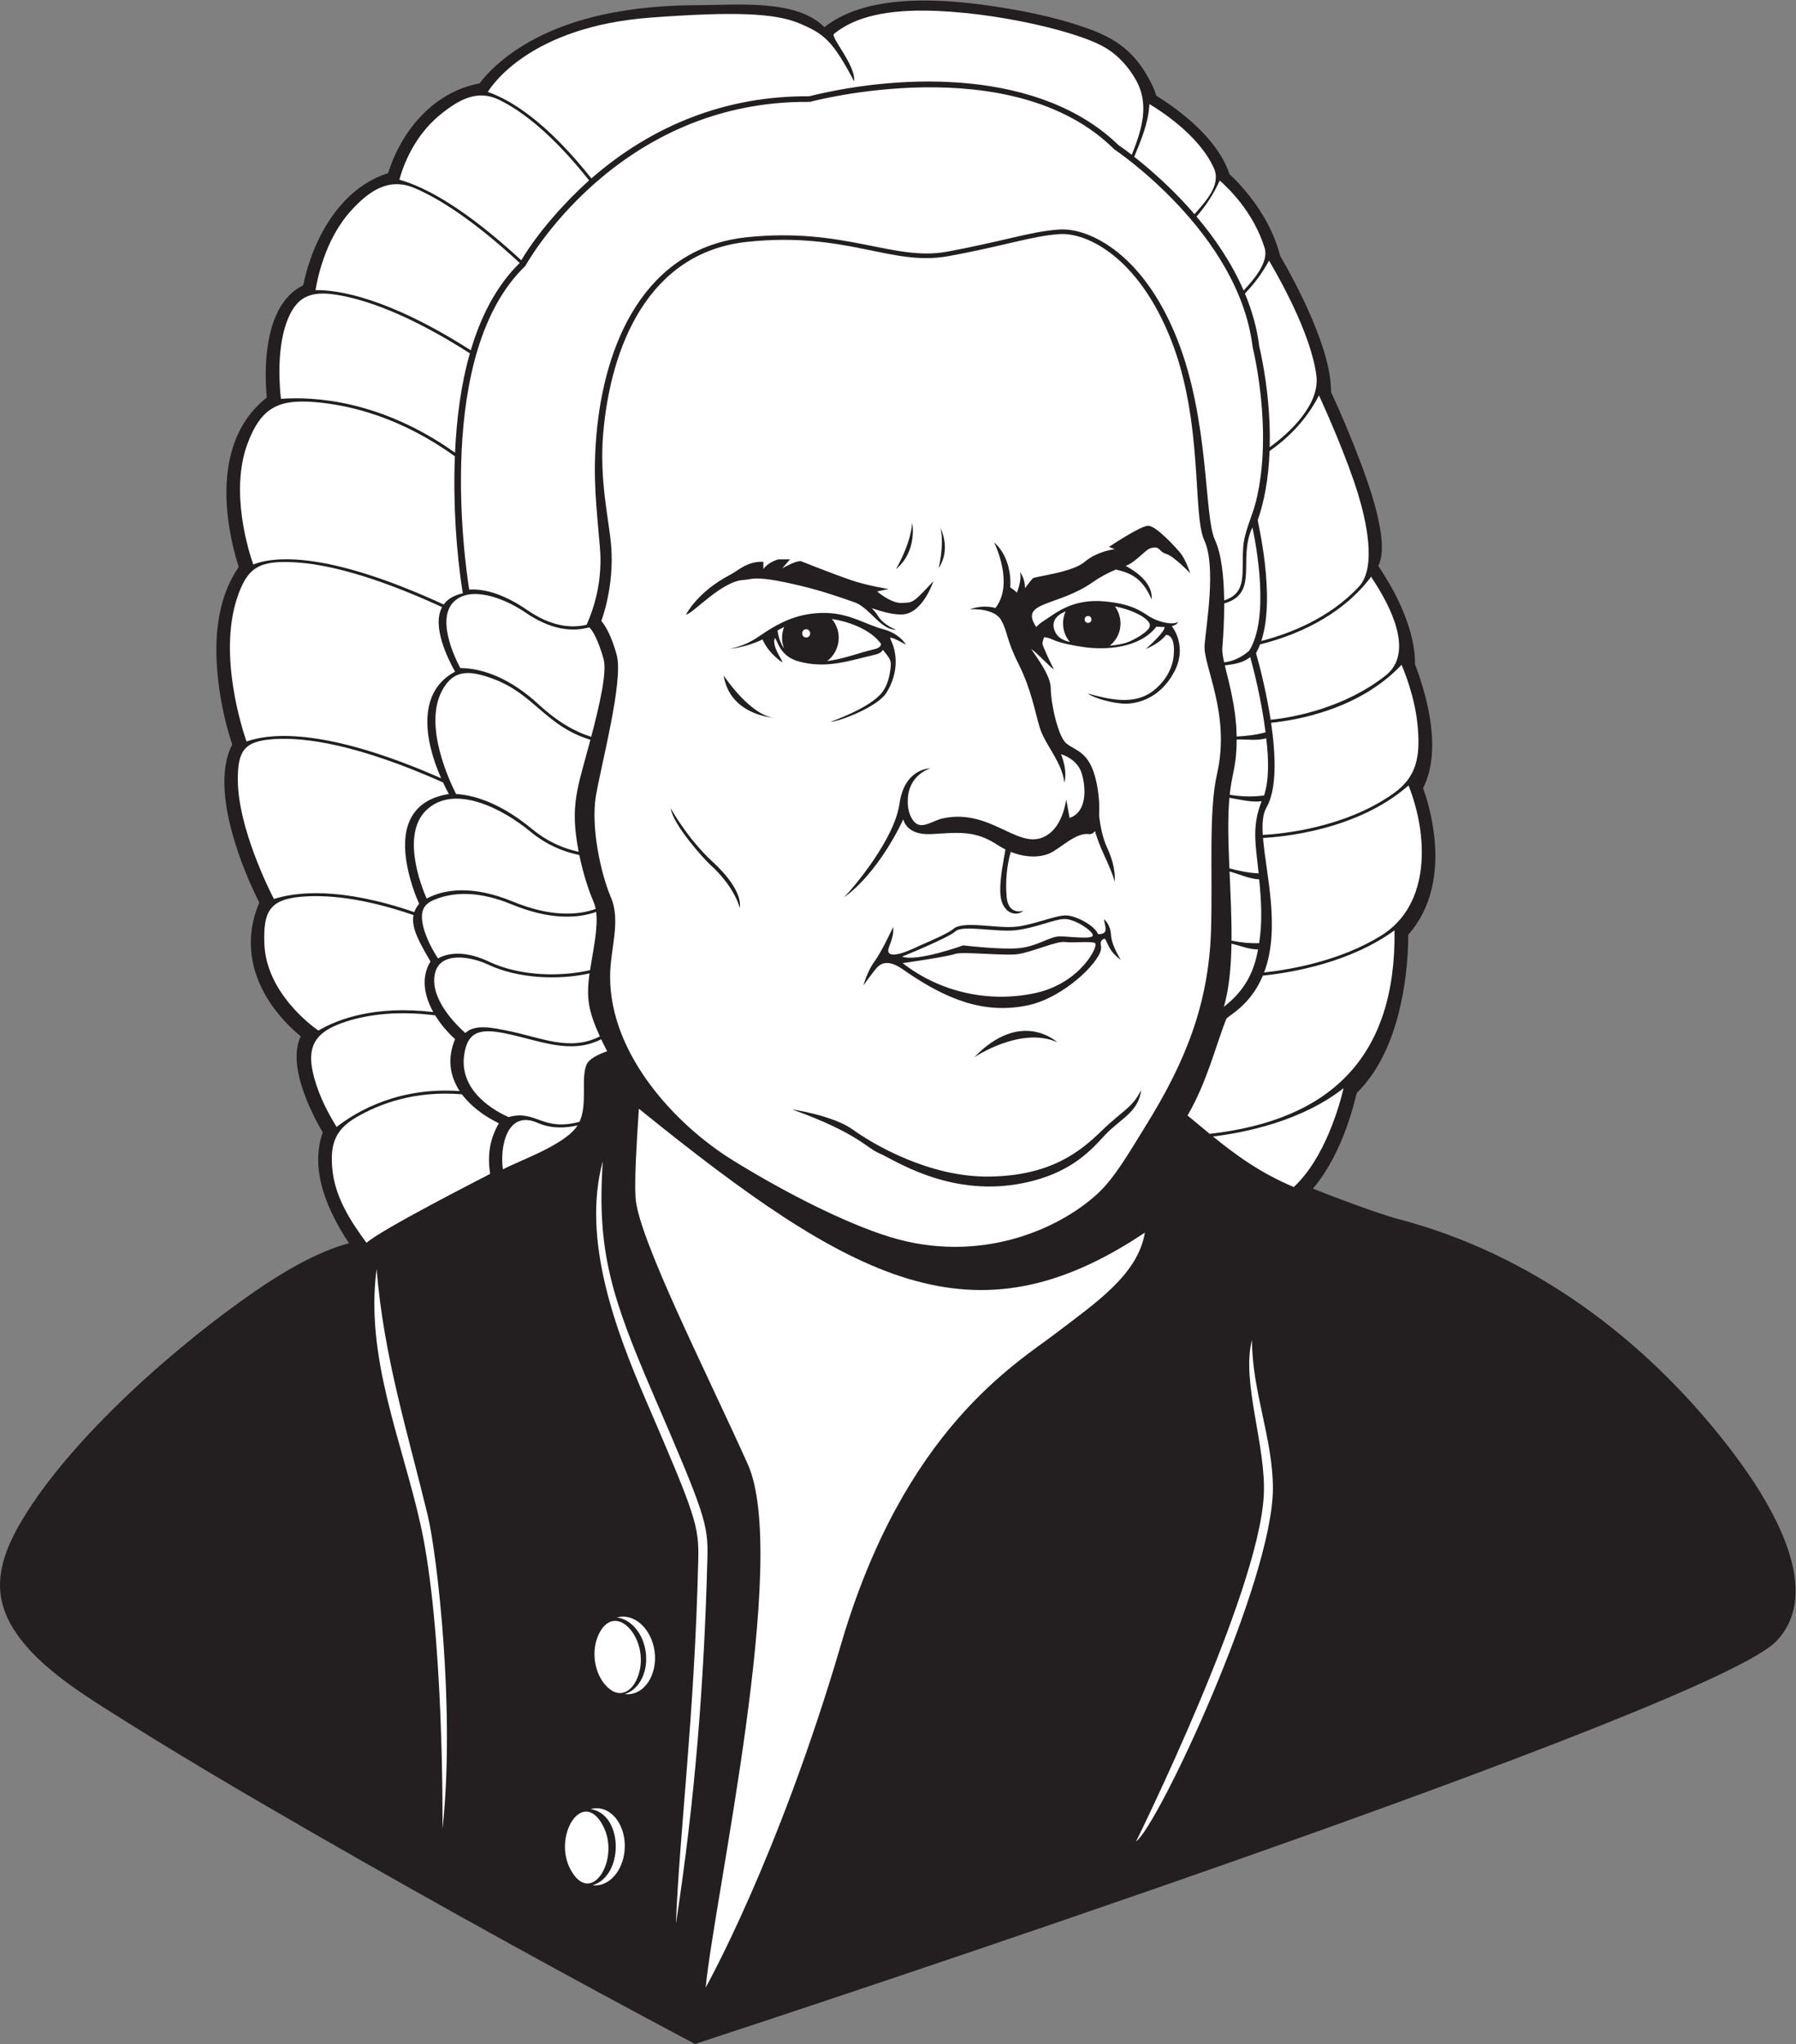 <?xml version="1.0" encoding="UTF-8" standalone="no"?>
<svg
   xmlns:dc="http://purl.org/dc/elements/1.1/"
   xmlns:cc="http://creativecommons.org/ns#"
   xmlns:rdf="http://www.w3.org/1999/02/22-rdf-syntax-ns#"
   xmlns:svg="http://www.w3.org/2000/svg"
   xmlns="http://www.w3.org/2000/svg"
   viewBox="0 0 657.853 748.373"
   height="748.373"
   width="657.853"
   xml:space="preserve"
   id="svg2"
   version="1.1"><rect x="0" y="0" width="657.853" height="748.373" fill="#808080" stroke="none"/><defs
     id="defs6" /><g
     transform="matrix(1.333,0,0,-1.333,0,748.373)"
     id="g10"><g
       transform="scale(0.1)"
       id="g12"><path
         id="path14"
         style="fill:#231f20;fill-opacity:1;fill-rule:evenodd;stroke:none"
         d="m 3607.71,2349.41 c 55.07,-22.16 171.82,-66.05 230.21,-82.43 367.36,-94.81 679.71,-327.56 910.03,-624.34 95.91,-123.59 274.52,-385.97 134.02,-535.45 C 4707.71,921.766 2205.31,96.777 1909.82,0 1560.91,184.902 1201.73,383.145 860.336,579.422 665.258,691.57 470.375,806.086 280.629,927.043 173.777,995.156 12.371,1103.87 0.723,1242.79 -5.191,1313.32 26.047,1381.33 61.453,1440.37 c 136.516,227.64 427.281,481.42 640.754,628.22 71.07,48.87 167.992,107.43 256.723,130.92 -58.016,87.52 -108.864,199.83 -72.09,304.38 -39.504,67.31 -95.965,188.18 -60.551,263.77 -111.441,92.99 -173.726,227.33 -113.809,367.23 -28.792,57.38 -53.742,119.45 -71.457,180.85 -21.628,74.99 -40.941,180.08 -2.816,253.48 -31.422,93.22 -50.441,215.23 -41.387,311.88 5.856,62.46 23.223,124.02 59.27,175.79 -17.375,52.74 -29.305,114.84 -32.789,169.32 -7.188,112.16 18.336,224.54 109.82,296 -9.496,100.54 -1.226,259.27 100.027,308.38 26.43,128 102.188,266.58 233.332,308.16 37.34,118.19 125.37,222.72 251.29,246.51 24.44,32.95 61.11,64.57 94.09,87.39 143.62,99.43 335.59,127.14 506.78,127.37 107.11,0.15 270.5,17.17 346.64,-60.45 123.68,97.81 341.87,77.07 487.58,53.86 79.07,-12.59 162.31,-30.73 237.66,-58.02 76.33,-27.64 125.54,-63.23 165.26,-135.34 41.08,-74.58 -5.68,-27.2 63.77,-76.92 37.57,-26.9 73.59,-57.76 103.48,-93.1 23.57,-27.86 44.02,-59.57 55.44,-94.44 19.31,-17.27 37.37,-37.65 53.39,-57.76 39.12,-49.1 70.31,-105.71 85.91,-166.73 11.42,-19.16 22.11,-38.76 32.56,-58.46 24.73,-46.59 47.56,-94.35 66.74,-143.5 20.29,-51.97 40.62,-115.22 40.39,-171.75 28.49,-61.47 54.83,-124.05 78.85,-187.41 21.93,-57.86 85.03,-225.68 51,-289.72 10.21,-15.58 34.26,-54.85 42.9,-71.33 19.45,-37.15 36.23,-76.57 46.89,-117.18 7.01,-26.67 11.47,-54.47 10.96,-82.11 7.26,-17.93 13.4,-36.38 19.05,-54.87 26.21,-85.46 46.4,-201.49 3.33,-284.97 15.22,-42.16 26.18,-91.29 30.87,-135.12 10.29,-96.28 -6.08,-194.07 -71.79,-267.96 -0.02,-0.02 4.59,-181.31 -66.24,-327.38 -19.14,-39.45 -43.72,-76.39 -75.04,-107.23 -2.05,-3.5 -31.49,-157.92 -120.53,-262.72 v 0" /><path
         id="path16"
         style="fill:#ffffff;fill-opacity:1;fill-rule:evenodd;stroke:none"
         d="m 2053.68,4949.97 c 273.34,28.78 395.6,-67.82 551.11,-39.54 155.5,28.27 231.69,56.01 307.07,60.73 75.41,4.7 216.25,-63.6 305.78,-289.79 89.53,-226.19 58.64,-480.66 91.62,-551.35 32.99,-70.68 5.5,-230.9 0.78,-287.45 -4.72,-56.55 71.98,-188.51 34.3,-353.43 -24.13,-105.64 -11.57,-279.02 -16.73,-433.32 -6.78,-202.59 -72.15,-361.09 -178.29,-532.13 -47.9,-77.23 -86.9,-145.78 -134.31,-189.07 -108.39,-98.96 -325.15,-193.21 -570.21,-117.82 -122.51,37.7 -288.64,122.54 -430,209.71 -157.86,97.34 -338.35,290.54 -338.35,505.02 0,75.4 30.37,152.35 2.09,218.32 -28.27,65.97 -55.24,193.21 -41.1,278.03 14.14,84.83 76.17,315.73 57.33,386.41 -18.86,70.69 -42.41,94.25 -42.41,94.25 0,0 36.37,94.25 26.96,207.34 -5.89,70.68 -33.03,180.03 -21.67,309.62 20.65,235.57 122.69,495.7 396.03,524.47 z m 425.07,-1963.25 c 0,0 126.42,50.87 146.46,69.37 20.04,18.5 112.54,-3.08 166.49,3.09 53.95,6.17 106.37,30.82 134.11,30.82 27.74,0 77.08,-32.36 77.08,-44.7 0,-12.33 -63.2,-3.08 -90.96,-3.08 -27.74,0 -61.66,-27.75 -112.53,-32.37 -50.86,-4.63 -152.61,7.7 -152.61,7.7 0,0 -127.94,-46.24 -168.04,-30.83 z m 1.55,-17.95 c 0,0 121.79,17.25 143.36,25.09 21.59,7.85 137.21,-6.27 175.74,0 38.54,6.28 104.83,36.08 126.41,32.94 21.58,-3.14 72.46,3.13 83.24,-3.14 10.79,-6.26 -39.66,-110.87 -166.05,-137.52 -126.41,-26.66 -259.41,2.63 -362.7,82.63 z m -197.94,663.02 c 0,0 108.42,37.09 141.71,80.84 11.45,15.05 17.61,33.59 20.77,51.44 6.51,36.84 3.12,37.69 -18.95,65.51 -2.58,-5.62 -8.99,-10.79 -22.26,-13.8 -66.31,-15.07 -131.61,-39.9 -209.28,-18.18 -29.83,8.34 -47.69,25.96 -59.74,54.94 -3.4,5.93 -4.88,9.54 -4.88,9.54 -14,-26.01 40.48,-84.21 10.79,-60.6 -29.68,23.62 -40.79,46.24 -45.19,56.47 -44.68,-22.11 -89.14,-25.61 -89.14,-25.61 57.63,12.7 72.87,31.68 112.48,55.45 39.61,23.76 87.13,44.35 152.09,42.77 64.95,-1.58 107.72,-31.68 155.25,-44.35 47.53,-12.69 63.38,-42.78 63.38,-42.78 0,0 -49.12,28.52 -42.78,15.84 24.28,-48.57 16.97,-103.99 -11.38,-148.66 -24.12,-38.01 -130.04,-78.82 -152.87,-78.82 z M 2175.91,2567.15 c 0,0 113.61,-16.66 167.13,-55.33 53.52,-38.66 209.19,-131.84 376.52,-129.31 167.34,2.53 248.51,68.24 307.54,125.67 59.01,57.43 84.06,62.32 108.59,112.23 -6.28,-59.71 -56.99,-79.49 -97.89,-122.34 -36.85,-38.64 -93.59,-111.05 -242.02,-136.33 -193.85,-33.04 -342.8,69.37 -379.1,84.47 -36.29,15.1 -60.61,56.52 -240.77,120.94 z m 501.23,143.05 c 0,0 127.51,86.06 227.92,41.43 0,0 -98.82,92.45 -227.92,-41.43 z M 2527.71,3017 c 40.36,17.31 81.68,36.31 91.73,45.58 26.04,24.04 120.27,0.26 173.63,6.35 48.86,5.59 105.96,30.92 135.54,30.92 26.87,0 79.89,-27.65 88.59,-51.51 30.62,0 19.16,19.07 16.39,41.14 0,0 17.8,-13.35 19.27,-42.99 1.49,-29.65 26.87,-68.4 26.87,-68.4 -40.3,27.18 -37.54,63.01 -47.43,57.09 -13.74,-8.2 -4.41,-16.8 -7.31,-30.29 -8.17,-38 -103.98,-131.63 -200.67,-152.01 -122.18,-25.76 -225.27,18.58 -331.01,90.08 -14.88,10.07 -54.52,43.94 -82.73,14.4 -9.9,-10.36 -38.06,-49.68 -38.06,-49.68 0,0 11.22,40.07 30.46,65.73 19.23,25.65 51.3,94.58 51.3,94.58 3.21,-33.66 -17.64,-57.71 -12.83,-68.93 9.06,-21.11 75.25,13.21 86.26,17.94 z m 480.97,314.55 c 5.8,-18.99 13.72,-41.19 24.26,-63.76 28.34,-60.74 29.69,-75.58 29.69,-75.58 0,0 6.75,35.08 -20.25,93.11 -12.65,27.19 -19.07,61.18 -22.32,89.64 2.49,33.61 -2.37,77.23 -12.4,110.97 -19.47,65.46 -54.85,67.22 -77.85,86.69 -22.99,19.46 -42.45,111.46 -42.45,150.38 0,36.52 -38.95,85.51 -53.99,108.95 18.38,-12.54 68.13,-66.44 61.3,-53.89 -3.42,6.26 -30.64,62.69 -30.12,68.61 0.85,9.88 4.95,17.61 4.95,17.61 6.67,-1.2 14.01,-2.62 22.16,-6.47 21.88,-10.32 57.26,-16.43 80.78,-20.15 68.12,-10.79 160.45,-2.76 205.26,55.38 8.52,-0.85 15.82,-1.15 22.07,-1.04 3,-13.08 -51.36,-60.39 -51.36,-60.39 41.62,17.29 55.48,38.57 55.48,38.57 0,0 27.76,3.98 20.83,-59.84 -4.34,-39.89 -29.82,-75.11 -59.83,-96.56 -51.71,-36.98 -118.55,-20.09 -176.03,-4.5 18.03,-13.3 72.14,-27.92 104.05,-27.92 31.91,0 93.7,13.49 133,86.2 38.14,70.57 -3.55,123.71 -6.03,126.77 15.76,3.99 16.93,11.65 16.93,11.65 -15.24,-9.82 -55.35,-0.02 -79.37,15.37 -24.01,15.38 -49.69,34.47 -122.73,41.03 -88.3,7.92 -133.1,-31.8 -169.1,-55.2 -9.07,-5.89 -14.69,-11.07 -18.04,-15.52 -47.97,72.07 56.87,54.65 155.81,123.91 21.33,14.93 42.84,25.92 62.98,34.31 42.4,-9.9 73.43,-24.77 98.24,-82.36 3.8,44.96 -42.56,76.97 -71.42,92.4 25.71,8.65 53.5,43.58 67.15,48 28.08,9.09 22.91,-9.11 44.16,-15.18 21.25,-6.07 66.03,-53.13 66.03,-53.13 0,0 -12.1,37.81 -27.28,56.02 -15.17,18.22 -66.97,74.51 -88.22,74.51 -21.24,0 -107.72,-58.19 -107.72,-58.19 l 15.94,-6.07 c 0,0 -47.81,-5.31 -82.72,-34.92 -34.91,-29.59 -135.94,-39.79 -142,-45.1 -6.08,-5.31 -22.02,-27.32 -22.02,-27.32 0.76,25.8 -13.66,44.78 -13.66,44.78 4.5,-17 -2.85,-41.89 -8.4,-56.91 -9.19,8.9 -18.55,14.36 -18.55,14.36 0,0 8.84,76.07 -44.23,123.84 0,0 56.62,-113.23 3.55,-180.46 0,0 -30.08,10.62 -70.78,-3.54 0,0 67.23,5.31 86.7,-30.08 19.46,-35.38 12.38,-49.53 47.76,-120.3 35.39,-70.77 44.22,-129.15 58.38,-175.15 14.16,-46 61.93,-95.54 67.23,-150.38 0,0 10.62,28.3 -8.85,77.84 0,0 44.25,-11.7 56.64,-52.39 12.38,-40.69 14.86,-106.51 -33.29,-122.45 l -9.19,51 c 0,0 -7.08,-62.31 -44.22,-92.39 -78.88,-63.85 -155.29,70.52 -294.91,40.03 -34.57,-7.55 -65.95,-40.13 -87.76,4.62 -5.69,11.7 -9.46,27.97 -8.34,49.5 3.55,67.24 61.94,83.17 61.94,83.17 0,0 -70.78,1.76 -84.94,-97.32 -14.15,-99.08 -129.15,-233.53 -152.15,-256.54 0,0 86.7,54.86 162.78,214.08 0,0 7.07,-44.23 76.07,-40.69 68.99,3.54 118.54,12.38 180.46,-28.31 8.16,-5.37 16.2,-9.96 24.08,-13.87 -4.92,-28.71 -15.6,-78.59 -14.19,-118.46 1.84,-51.54 37.74,-69.93 64.42,-49.69 0,0 -42.33,-14.72 -46.92,37.72 -3.83,43.57 0.9,89.08 11.33,123.86 45.53,-18.32 84.12,-14.05 106.35,-4.33 28.31,12.38 72.54,58.38 107.92,53.08 7,-1.05 12.59,2.13 16.95,8.39 z m -443.91,686.42 c 0,0 -28.27,-88.12 -84.81,-91.44 -22.8,-1.34 -51.01,5.98 -85.2,17.26 6.83,-6.26 12.8,-12.94 16.61,-19.62 15.37,-26.95 51.06,-39.71 51.06,-39.71 -42.31,0 -69.05,55.57 -110.61,74.14 -42.31,14.85 -91.9,32.22 -149.48,46.07 -131.33,31.58 -134.38,17.67 -158.57,16.62 -60.38,-2.64 -138.81,-92.04 -158.75,-95.36 0,0 30.41,62.49 122.8,110.32 20.88,10.81 44.89,36.58 89.78,34.92 v -19.96 c 0,0 11.63,18.29 41.56,26.6 h 31.59 l -21.61,-24.93 c 0,0 36.57,21.61 51.54,19.95 0,0 96.42,-38.24 141.31,-53.2 44.88,-14.96 99.74,-23.27 99.74,-23.27 l -31.59,-6.66 c 0,0 38.24,-33.24 68.16,-31.58 29.93,1.65 28.27,-3.33 86.47,59.85 z M 1843,3393.96 c 0.14,-0.23 45.91,-82.98 113.9,-145.63 8.13,-7.5 83.87,-74.85 75.89,-128.19 -0.03,0.17 -12.52,56.59 -81.09,118.86 -17.2,15.62 -102.47,109.71 -108.7,154.96 z m 618.85,656.75 c 0,0 40.53,67.68 44.7,127.9 0,0 15.75,-77.51 -44.7,-127.9 z m 117.32,2.79 c 0,0 15.93,61.93 5.31,109.7 0,0 30.07,-56.62 -5.31,-109.7 z M 1988.5,3758.91 c 0,0 76.16,-116.39 146.46,-117.13 0,0 -128.44,3.13 -146.46,117.13 v 0" /><path
         id="path18"
         style="fill:#ffffff;fill-opacity:1;fill-rule:evenodd;stroke:none"
         d="m 3063.83,3948.44 c 23.03,-32.23 20.93,-79.07 -14.26,-107.74 15.29,1.26 30.2,3.78 44.06,7.78 17.19,4.98 67.83,31.68 66.17,48.83 -1.94,19.73 -52.11,43.26 -95.97,51.13 z m -909.22,-115.56 c -7.5,18.94 -7.48,40.31 0.06,59.23 -5.94,-2.93 -11.97,-6.17 -18.13,-9.73 2.67,-19.32 8.54,-36.14 18.07,-49.5 z m 60.62,52.93 c 14.59,0 14.59,-22.56 0,-22.56 -14.59,0 -14.59,22.56 0,22.56 z m 70.67,28.17 c 29.58,-35.01 23.53,-88.17 -13.13,-115.47 45.23,5.42 87.71,22.94 130.2,32.59 13.41,3.05 17.66,8.9 18.11,14.61 l -4.58,5.64 c -28.32,34.76 -84.89,55.92 -130.6,62.63 z m 654.19,-63.27 c -19.78,22.67 -24.74,55.96 -11.82,84.19 -38.84,-15.23 -38,-41.85 -26.32,-60.69 8.97,-14.46 22.93,-19.74 38.14,-23.5 z m 49.75,71.49 c 12.42,0 12.42,-18.86 0,-18.86 -12.42,0 -12.42,18.86 0,18.86 v 0" /><path
         id="path20"
         style="fill:#ffffff;fill-opacity:1;fill-rule:evenodd;stroke:none"
         d="m 1755.52,2568.84 c -6.66,-101.49 -12.13,-192.65 -9.12,-243.87 6.42,-109.14 192.6,-475.08 308.15,-731.88 C 2170.11,1336.31 1964.68,411.836 1939,155.039 c 0,0 199.02,353.094 372.35,943.731 173.35,590.62 481.5,770.39 590.64,853.85 109.14,83.45 224.7,160.49 243.96,276.05 -470.65,-315.26 -801.67,-135.88 -1390.43,340.17 v 0" /><path
         id="path22"
         style="fill:#ffffff;fill-opacity:1;fill-rule:evenodd;stroke:none"
         d="m 1007.09,2200.59 c -42.817,57.82 -85.434,123.57 -93.465,198.91 -7.508,70.43 6.535,111.22 64.242,145.15 65.233,38.36 162.933,74.48 291.453,63.87 24.56,-32.97 61.11,-59.96 101.42,-79.64 -25.54,-44.66 -31.58,-87.65 -23.94,-138.98 -37.18,-19.42 -296.9,-151.68 -339.71,-189.31 z m 374.84,201.77 c -9.03,60.85 10.95,164.91 95.5,127.64 37.78,-16.65 77.45,-14.39 109.66,-6.86 -33.77,-53.19 -153.61,-93.8 -205.16,-120.78 z m 15.42,143.53 c -33.07,14.76 -135.83,68.27 -121.99,169.89 8.83,64.79 43.03,74.03 110.75,60.49 94.07,-18.81 180.33,-60.22 265.89,-16.58 5.2,-11.04 10.7,-22.01 16.34,-32.87 -27.55,-9.67 -50.34,-22.01 -56.75,-37.24 -16.04,-38.08 3.51,-107.85 -19.12,-156.55 -103.52,-27.73 -118.42,34.1 -195.12,12.86 z m -118.9,231.07 c -24.34,21.7 -96.88,92.42 -83.74,161.05 12.62,65.94 101.59,47.97 145.41,27.26 84.48,-39.96 196.21,-43.27 279.88,-24.67 -9.63,-67.48 -2.89,-104.67 28.38,-173.11 -83.56,-42.31 -161.25,-2.94 -252.94,15.4 -41.83,8.36 -88.75,19.47 -116.99,-5.93 z m -75.01,204.83 c -10.69,16.48 -37.49,60.71 -43.06,101.27 -5.48,39.95 12.72,53.07 44.18,64.06 47.69,16.65 113.48,19.21 201.17,-16.85 105.31,-43.31 181.05,-38.84 232.45,-20.92 5.6,-44.62 -8.48,-105.26 -16.86,-159.84 -81.16,-18.8 -192.23,-17.08 -277.64,23.31 -59.39,28.09 -106.98,26.93 -140.24,8.97 z m -31.15,164.38 c -15.35,35.35 -70.36,176.42 -0.4,243.15 76.13,72.6 208.79,4.2 285.26,-59.03 41.9,-34.64 87.51,-54.96 134.71,-64.62 9.77,-47.55 24.16,-93.64 39.39,-129.2 2.48,-5.76 4.3,-12.05 5.6,-18.77 -49.72,-17.72 -123.83,-22.54 -227.96,20.28 -108.51,44.63 -186.13,34.94 -236.6,8.19 z m 81.01,287.09 c -17.79,34.83 -89.16,185.85 -39.66,281.97 32.11,62.34 77.71,57.06 137.14,36 117.11,-41.51 147.22,-131.24 271.6,-168.96 -35.65,-134.97 -57.15,-178.2 -32.28,-307.68 -44.75,9.71 -87.93,29.32 -127.62,62.13 -77.29,63.91 -148.78,92.87 -209.18,96.54 z m 11.47,346.09 c -13.56,25.44 -72.43,144.3 -9.87,188.72 51.16,36.32 140.07,-2.72 189.29,-36.49 68.54,-47.02 127.02,-53.73 175.17,-40.54 17.64,-17.62 33.14,-64.54 39.29,-87.58 9.66,-36.23 -11.47,-126.7 -34.1,-212.99 -43.16,13.1 -91.72,40.22 -144.75,89.14 -76.91,70.93 -152.27,99.14 -215.03,99.74 z m 24.53,215.46 c -11.94,74.73 -94.6,650.19 154.14,888.79 0,0 249.83,456.19 782.06,450.76 0,0 554.6,149.83 836.36,-130.34 0,0 342.16,-228.1 380.17,-543.1 0,0 57.6,-228.56 9.25,-423.74 -10.46,-42.23 -31.47,-81.16 -35,-124.57 -5.69,-69.95 12.89,-126.77 -52.46,-147.48 -0.72,62.55 -6.96,126.83 -25.59,166.76 -29.83,63.93 -14.59,326.39 -103.23,550.32 -35.27,89.1 -88.19,178.51 -163.87,239.18 -43.15,34.61 -103.45,65.94 -160.43,62.38 -42.59,-2.67 -85.06,-12.4 -126.53,-21.97 -60.92,-14.07 -121.15,-27.83 -182.72,-39.03 -146.66,-26.66 -280.56,68.08 -549.72,39.75 -280.93,-29.57 -390.87,-292.73 -412.68,-541.41 -10.58,-120.6 -0.03,-197.15 9.61,-312.8 5.93,-71.16 -7.37,-144.74 -36.7,-209.88 l 0.17,-0.17 c -45.32,-10.87 -99.83,-3.28 -163.24,40.22 -60.5,41.5 -114.34,59.27 -159.59,56.33 z m 2152.2,170.9 c 11.47,-54.25 47.34,-248.25 -8.94,-338.91 -20.58,-17.59 -43.38,-28.98 -68.85,-31.91 -3.64,16.5 -5.78,30.03 -4.94,40.11 2.69,32.23 5.27,76.11 5.11,121.54 98.18,29.01 35.75,121.15 77.62,209.17 z m -6.07,-356.37 c 7.51,-26.96 30.25,-112.57 42.07,-206.43 -25.44,-7.54 -55.12,-10.56 -79.4,-11.66 -1.32,80.59 -21.52,148.52 -32.5,195.39 24.85,3.07 49.41,6.31 69.83,22.7 z m 44.01,-222.97 c 7.28,-61.86 7.58,-114.75 -5.83,-157.04 -29.94,-4.11 -61.43,-3.55 -94.59,1.88 6.28,60.29 19.13,77.89 19.13,151.78 24.32,1.15 55.1,-4.24 81.29,3.38 z m -12.69,-172.93 c -28.3,-71.64 -15.64,-122.15 -8.23,-198.15 -26.68,1.07 -55.6,7.1 -80.3,13.8 -2.99,70.18 -5.08,137.32 -0.02,193.8 32.25,-5.24 59.25,-13.02 88.55,-9.45 z m -6.66,-214.52 c 5.64,-59.19 9.23,-114.9 -0.14,-175.35 -25.34,-0.72 -50.65,1.61 -75.95,7.06 0.61,61.87 -2.66,126.96 -5.41,189.85 24.87,-6.54 54.54,-20.64 81.5,-21.56 z m -3.16,-192.36 c -11.22,-63.15 -36.59,-113.24 -93.89,-157.72 14.52,50.13 19.85,109.87 20.85,173.29 24.87,-5.24 48.12,-16.15 73.04,-15.57 z M 924.918,2518.89 c -10.34,17.09 -37.961,61.27 -56,116.45 -32.973,100.81 -8.563,144.41 84.871,173.79 57.281,18.02 136.901,29.44 242.041,16.21 15.39,-25.14 35.12,-47.76 54.65,-65.28 -22.52,-54.29 -13.78,-102.58 12.66,-142.73 -164,11.56 -277.941,-51.87 -338.222,-98.44 z m -50.043,264.67 c -22.895,16.02 -143.172,106.32 -148.445,238.2 -3.539,88.53 14.98,121.57 99.742,129.22 68.039,6.15 168.746,-1.63 310.078,-50.16 -6.84,-34.61 15.7,-74.5 46.59,-127.43 -26.9,-44.41 -16.75,-94.97 7.69,-138.97 -161.17,18.96 -262.737,-19.78 -315.655,-50.86 z m -122.23,361.45 c -11.887,23.02 -97.707,193.7 -99.11,324.88 -0.89,83.44 18.391,108.68 98.445,114.17 87.293,5.98 231.961,-15.17 465.35,-118.88 5.05,-10.82 10.41,-21.48 16.01,-31.89 -89.69,-14.2 -127.58,-73.31 -119.22,-164.5 4.04,-44.11 18.97,-95.65 37.64,-137.02 -6.3,-7.44 -10.65,-15.03 -13.34,-22.88 -203.811,69.89 -324.982,55.51 -385.775,36.12 z m -75.266,432.53 c -12.082,34.79 -76.617,234.2 -27.149,390.1 28.852,90.92 64.375,107.17 159.047,102.07 82.7,-4.47 210.853,-33.67 405.453,-123.01 -28.64,-53.11 16.13,-142.35 35.66,-177.41 -101.45,-53.79 -87.75,-180.47 -38.23,-292.71 -309.48,136.07 -463.769,125.97 -534.781,100.96 z m 18.543,486.25 c -11.402,32.31 -65.121,198.42 -16.078,331.04 37.754,102.09 87.633,123.22 186.871,114.8 98.5,-8.37 235.765,-42.73 383.245,-148.75 -5.04,-126.49 3.31,-261.54 21.8,-376.4 -25.56,-5.43 -42.29,-16.37 -52.56,-30.64 -323.247,148.57 -467.204,131.87 -523.278,109.95 z m 76.07,454.93 c -2.961,25.08 -12.777,127.84 13.961,205.68 26.551,77.31 68.317,91.79 141.32,79.74 73.447,-12.14 192.387,-50.68 363.897,-160.43 -24.99,-87.55 -36.57,-180.3 -40.79,-272.9 -203.78,144.74 -388.208,154.52 -478.388,147.91 z m 95.051,298.6 c 4.555,25.98 23.953,137.74 98.531,219.31 50.196,54.89 104.186,90.48 173.346,61.11 69.52,-29.51 163.74,-89.95 289.21,-205.81 -66.06,-64.37 -107.97,-150.31 -134.53,-239.87 -229.98,146.76 -367.084,166.15 -426.557,165.26 z m 230.477,303.31 c 5.08,19.38 31.96,113.94 112.89,179.16 51.07,41.16 101.53,69.29 161.11,40.29 63.29,-30.82 146.44,-94.51 247.27,-221.43 -64.18,-56.9 -141.95,-143.9 -186.31,-219.38 -153.24,141.25 -261.23,200.4 -334.96,221.36 z m 242.95,241.04 c 9.96,16.55 116.22,179.75 447.77,204.22 228.05,16.83 340.19,12.78 408.34,-15.93 68.02,-28.65 90.85,-46.67 150.35,-158.93 5.36,43.33 -66.33,121.69 -55.23,130.33 28.37,22.07 83.15,58.74 213.02,63.22 180.67,6.22 442.34,-49.85 529.56,-99.69 41.91,-23.94 69.43,-59.4 86.72,-89.77 38.34,-67.36 16.71,-136.86 -11.12,-206.19 -11.82,9.21 -23.99,18.26 -36.2,26.46 -211.79,205.89 -585.02,199.88 -850.4,134.32 -225.53,1.72 -429.23,-78.16 -598.22,-225.56 -120.26,151.28 -216.55,213.73 -284.59,237.52 z m 1817.95,-33.4 c 25.37,-14.95 136.54,-84.17 177.45,-176.7 20.18,-45.68 -23.93,-91.73 -53.56,-125.68 -49.88,57.9 -105.69,110.31 -165.6,157.7 18.35,45.09 38.77,91.02 41.71,144.68 z m 193.23,-209.86 c 21.19,-19.14 92.26,-84.49 123.45,-185.62 12.05,-39.05 -32.07,-89.37 -57.83,-116.36 -31.91,73.62 -77.64,141.87 -129.45,203 24.86,28.3 46.72,61.08 63.83,98.98 z m 135.43,-220.06 c 21.2,-36.23 115.14,-197.31 130.18,-316.06 9.82,-77.52 -70.76,-155.06 -128.3,-196.42 2.11,81.34 -6.39,165.54 -21.18,241.63 -2.21,11.38 -4.55,23 -7.35,34.27 -6.23,50.58 -20.09,99.5 -39.61,146.3 25.1,25.83 47.73,55.71 66.26,90.28 z m 137.28,-370.1 c 16.81,-36.77 77.1,-171.1 107.94,-272.78 20.14,-66.47 51.92,-198.47 2.01,-252.32 -81.17,-87.56 -191.26,-129.65 -268.44,-149.49 40.28,122.94 -10.1,326.89 -9.85,331.67 9.28,26.73 16.21,54.28 21.28,82.1 6.31,34.61 9.95,70.95 11.33,107.98 52.83,36.92 101.8,86.45 135.73,152.84 z m 143.71,-497.61 c 0.86,-2.41 1.36,-3.6 1.36,-3.6 53.1,-79.65 117.21,-205.97 37.87,-268.45 -112.61,-88.68 -252.57,-115.1 -315.78,-121.37 -10.77,70.17 -27.44,138.21 -40.14,183.03 4.23,7.46 7.94,15.49 11.16,23.96 87.46,21.81 220.23,72.3 305.53,186.43 z m 83.24,-242.45 c 5.79,-14.06 38.26,-89.42 44.9,-176 5.96,-77.67 -4.08,-132.38 -66.37,-176.84 -136.13,-97.17 -314.32,-112.13 -359.91,-114.4 -1.98,31.62 -0.07,57.57 9.98,74.92 28.87,49.79 26.09,142.53 12.84,233.11 72.09,7.22 243.23,36.97 358.56,159.21 z m 19.12,-331.33 c 53.33,-134.57 63.48,-327.52 -76.22,-413.18 -111.26,-68.24 -244.03,-92.14 -320.62,-100.52 45.66,120.59 4.93,270.33 -3.05,369.48 50.77,2.56 259.43,20.45 399.89,144.22 z m -38.49,-397.9 c 4.59,-346.41 -174.31,-521.26 -507.86,-559.07 -19.97,16.32 -40.05,33.16 -60.93,50.42 54.4,93.43 77.14,191.76 106.74,265.69 7.68,10.17 65.93,36.62 100.22,118.42 84.21,8.85 241.37,36.74 361.83,124.54 z M 3691.93,2625.3 c -10.22,-43.51 -50.09,-191.04 -136.9,-271.49 -90.78,38.36 -156.4,85.68 -221.96,138.77 90.48,11.05 244.09,42.62 358.86,132.72 v 0" /><path
         id="path24"
         style="fill:#ffffff;fill-opacity:1;fill-rule:nonzero;stroke:none"
         d="m 1797.5,1778.84 c 137.83,-319.67 148.87,-350.58 146.39,-443.66 -9.28,-347.582 -33.93,-662.055 -86.66,-1005.543 10.76,263.371 51.09,569.121 61.42,997.593 2.32,96.13 -5.59,120.37 -144.13,441.68 -82.43,191.18 -176.79,440.86 -118.16,655.77 -16.77,-248.21 23.87,-373.87 141.14,-645.84 z m 1642.73,154.89 c 0,-140.11 57.34,-271.1 57.54,-406.83 0.37,-254.27 -316.95,-929.654 -375.95,-970.416 1.05,2.129 336.99,680.396 350.86,950.596 6.95,135.91 -62.38,311.73 -32.45,426.65 z M 1175.18,1452.48 c 25.88,-107 76.26,-537.644 40.69,-861.738 0.01,1.746 5.4,541.428 -60.53,836.838 -51.21,229.48 -152.65,459.43 -120.48,701.17 19.32,-239.74 84.83,-446.89 140.32,-676.27 v 0" /><path
         id="path26"
         style="fill:#ffffff;fill-opacity:1;fill-rule:evenodd;stroke:none"
         d="m 1703.86,1173.29 c 44.66,5.91 87.16,-36.77 94.91,-95.31 8.39,-63.34 -28.45,-123.156 -82.54,-116.828 39.82,11.063 65.46,60.278 58.22,114.958 -6.83,51.61 -40.69,90.89 -79.22,95.41 2.81,0.78 5.68,1.38 8.63,1.77 z m -46.19,-575.196 c 47.28,-91.883 -33.72,-222.989 -89.9,-118.973 -50.16,92.871 34.14,227.332 89.9,118.973 z m 4.61,389.211 c -29.77,34.825 -37.51,93.305 -18.14,135.745 44.83,98.25 140.86,-8.32 111.24,-106.23 -15.82,-52.25 -56.25,-72.601 -93.1,-29.515 z m -7.87,-341.614 c 42.77,-11.101 69.92,-66.707 60.63,-124.168 -8.76,-54.148 -46.75,-90.644 -86.89,-85.41 84.05,24.18 85.58,186.016 1.94,207.703 -2.47,0.645 -4.95,1.114 -7.4,1.438 10.19,2.937 20.94,3.242 31.72,0.437 v 0" /></g></g></svg>